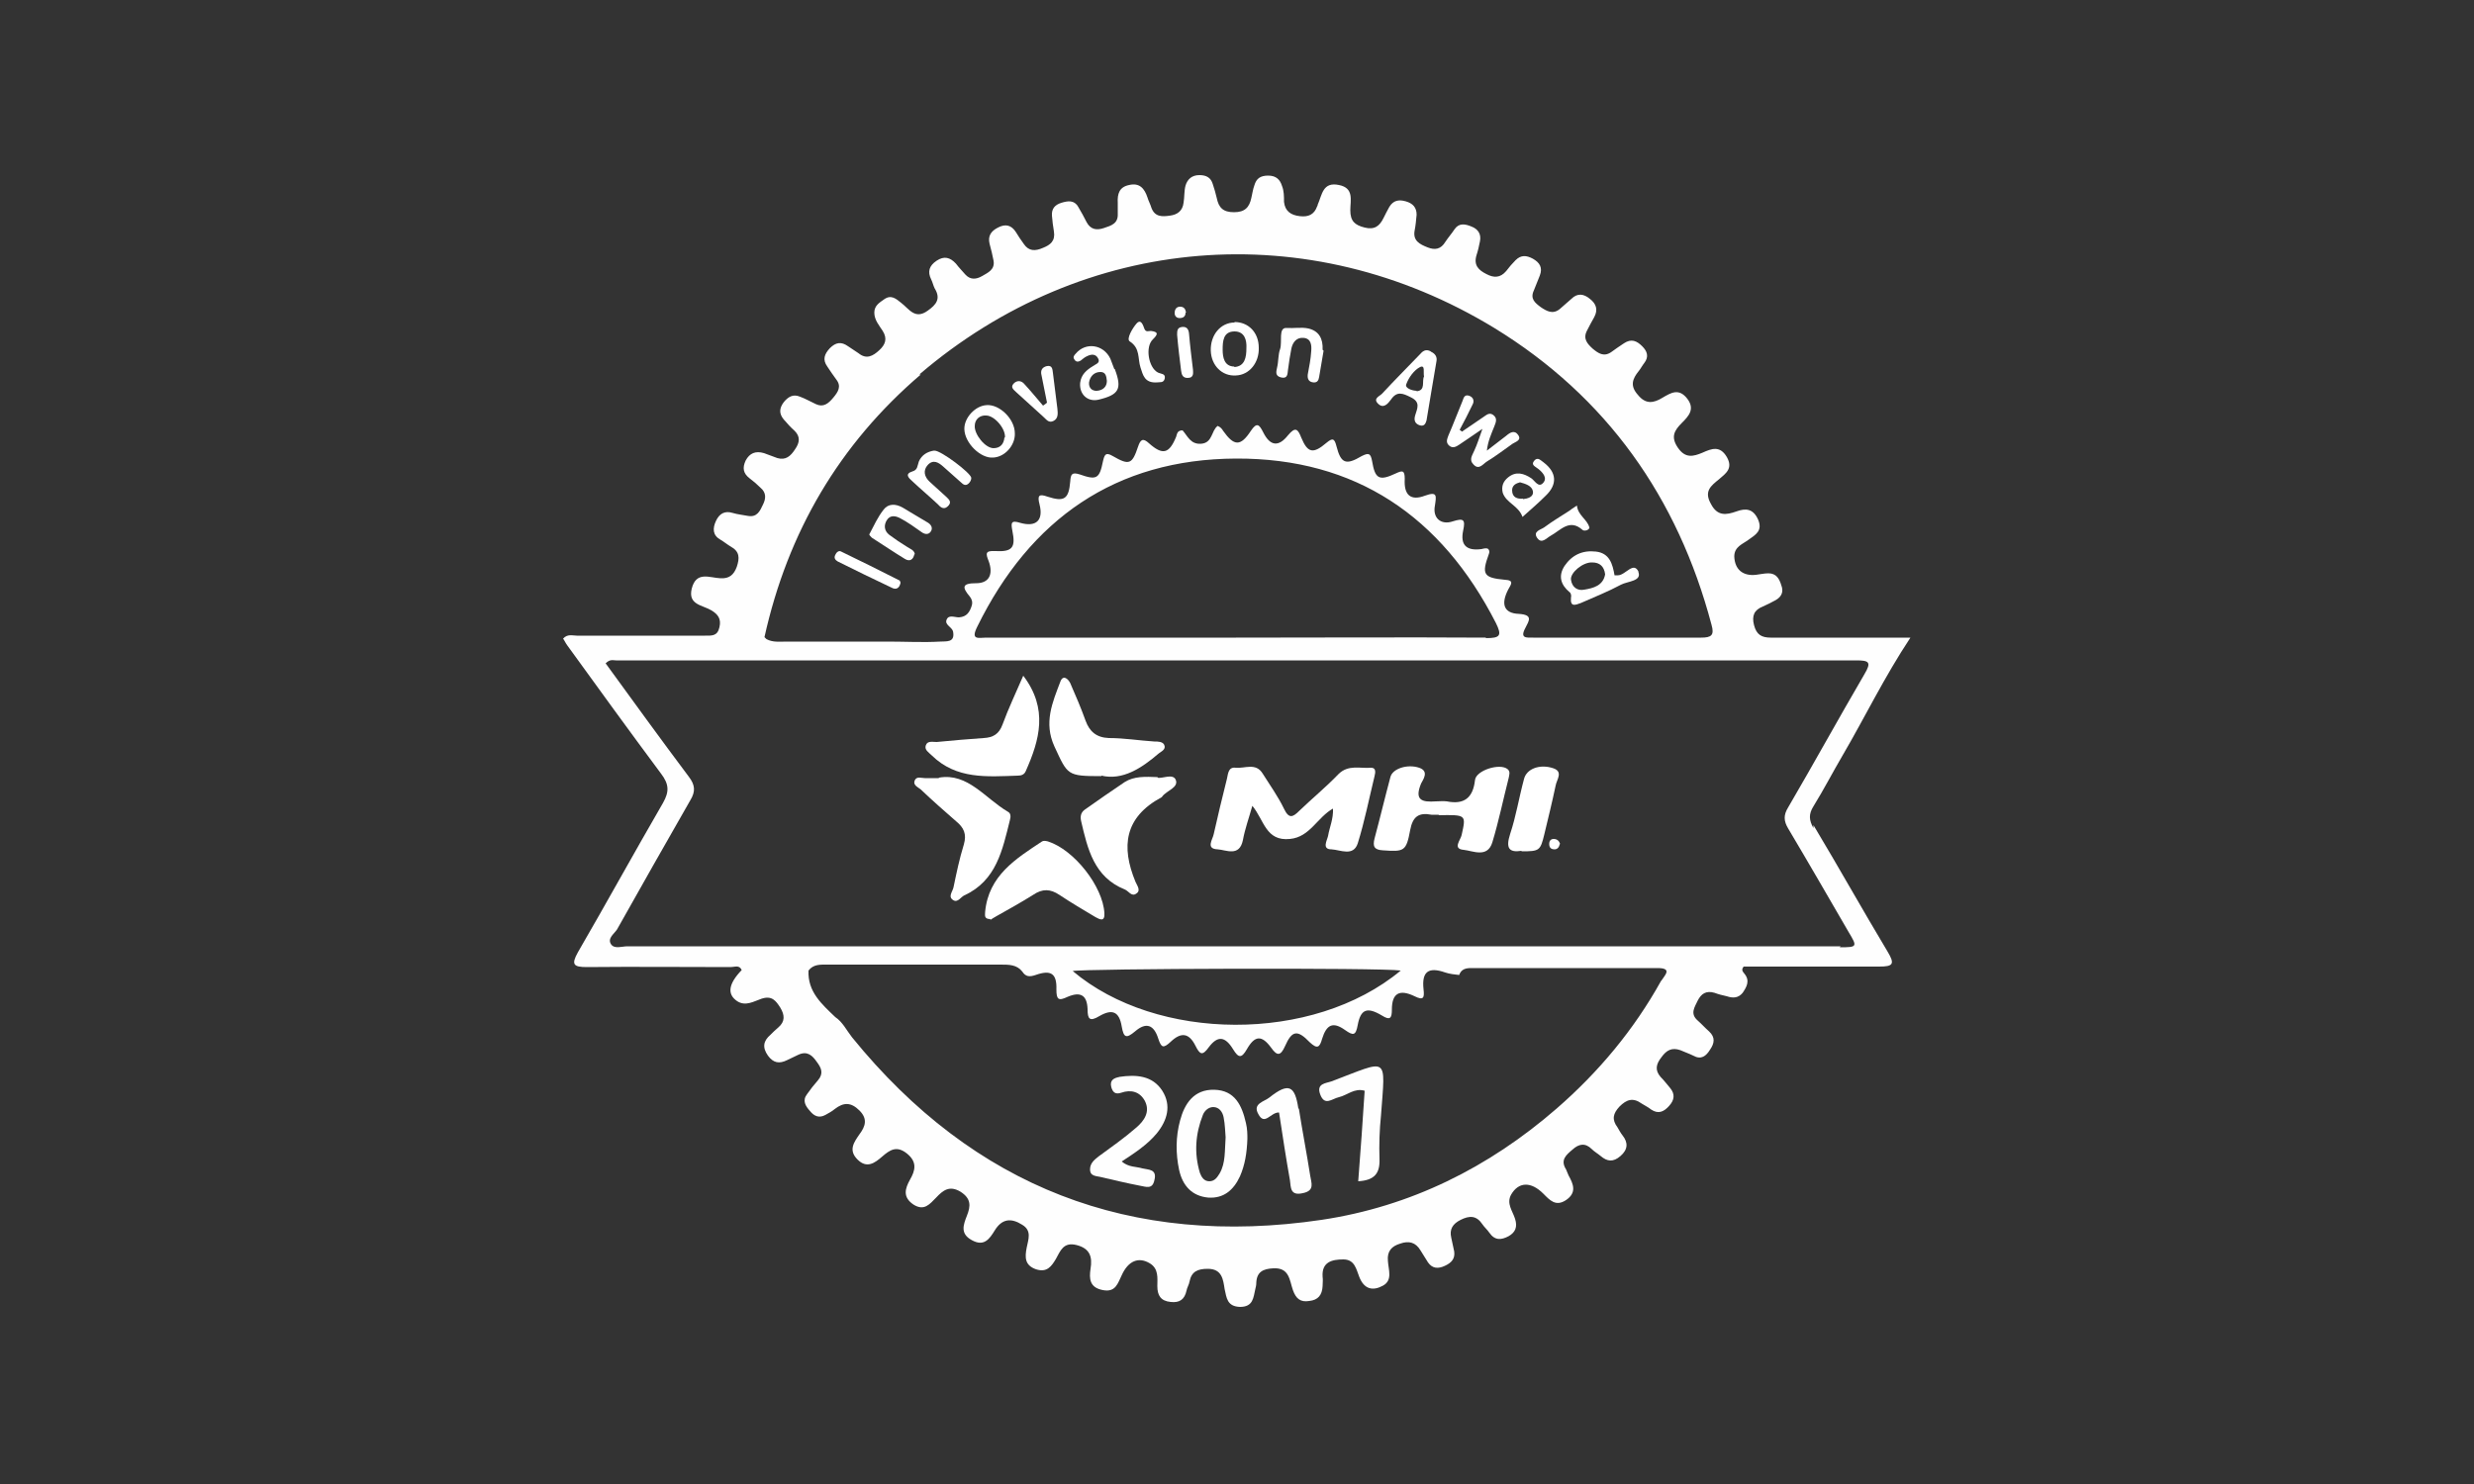 <?xml version="1.0" encoding="UTF-8"?>
<svg id="Laag_1" data-name="Laag 1" xmlns="http://www.w3.org/2000/svg" version="1.1" viewBox="0 0 500 300">
  <rect x="0" y="0" width="500" height="300" fill="#333333" stroke="none"/>
  <defs>
    <style>
      .cls-1 {
        fill: #fefefe;
      }

      .cls-1, .cls-2 {
        stroke-width: 0px;
      }

      .cls-2 {
        fill: #fff;
      }
    </style>
  </defs>
  <g>
    <path class="cls-2" d="M269.5,163.4c-3.3,1.8-4.7,5.8-8.8,6.2-4.9.5-5.2-3.8-7.6-6.7-.7,2.5-1.5,4.7-1.9,6.9-.7,3.5-3.4,2-5.1,1.9-2.5-.1-1-2-.8-3.1.8-3.6,1.7-7.3,2.6-10.9.3-1,.2-2.7,1.8-2.5,1.9.2,4.1-1.1,5.5,1.2,1.5,2.4,3.1,4.6,4.3,7.1,1,2.1,1.8,1.7,3.1.4,2.6-2.5,5.4-4.8,7.9-7.4,2-2,4.4-1.1,6.6-1.3,1,0,.9.9.7,1.7-1.1,4.5-2,9.1-3.4,13.6-.9,2.7-3.5,1.3-5.3,1.2-2,0-.9-1.8-.7-2.7.3-1.8,1.1-3.4,1-5.6Z"/>
    <path class="cls-2" d="M290.9,164.7c-.5,0-1.1,0-1.6,0-2.6-.5-3.8.4-4.3,3.1-.8,4.3-1.2,4.4-5.5,4.1-1.8-.1-2.1-.8-1.7-2.4,1.1-4.1,2.1-8.3,3.2-12.4.4-1.7,3.4-2.7,5.8-1.9,2.1.7.8,2.4.4,3.2-1.4,3.4.2,3.8,3,3.6.7,0,1.5-.1,2.2,0,3.5.7,5.3-.7,5.7-4.3.2-2,5.1-3.5,6.6-2.2.6.5.3,1.2.2,1.8-1.1,4.3-2,8.7-3.3,13-1,3.2-3.9,1.7-5.8,1.5-2.3-.2-.6-2-.4-3,.9-4.1,1-4.1-4.7-4Z"/>
    <path class="cls-2" d="M189.8,157.2c5.8-1,9.3,4.2,13.9,6.9.6.3.6,1,.4,1.7-1.5,6-2.7,12.2-9.2,15.2-.7.3-1.3,1.5-2.2,1-1.2-.7-.2-1.7,0-2.6.6-2.9,1.2-5.8,2.1-8.7.6-2.1,0-3.4-1.6-4.7-2.4-2.1-4.8-4.2-7.1-6.4-.6-.5-1.7-.9-1.2-1.9.4-.8,1.3-.4,2-.4.7,0,1.5,0,2.8,0Z"/>
    <path class="cls-2" d="M233.9,157.2c.9.3,3.1-.9,3.7.4.7,1.6-1.8,2.2-2.7,3.4,0,0-.1.2-.2.2-7.4,4-8.2,9.9-5.2,17.1.3.7,1.1,1.7.2,2.3-1,.8-1.6-.5-2.4-.8-6.2-2.5-7.5-8.2-8.8-13.8-.2-.9-.1-1.7.7-2.3,2.7-1.9,5.4-3.8,8.1-5.6,1.9-1.2,4.1-1.1,6.7-1Z"/>
    <path class="cls-2" d="M222.6,156.9c-7,0-6.8-.2-9.5-6-2.2-4.8-.4-8.9,1.2-13.1.5-1.4,1.5-.7,2,.3,1.1,2.5,2.2,5.1,3.1,7.6.8,2.2,2.2,3.4,4.7,3.5,3.1,0,6.1.5,9.2.7.7,0,1.7,0,2,.7.4.9-.6,1.3-1.1,1.7-3.5,3-7.3,5.5-11.6,4.5Z"/>
    <path class="cls-2" d="M206.8,136.6c5.1,6.7,3.3,13,.5,19.3-.3.7-.9.9-1.6.9-6.2.2-12.4.8-17.4-4.1-.6-.6-1.5-1.1-1.2-2,.3-1,1.4-.7,2.2-.7,3.2-.3,6.4-.6,9.5-.8,1.9-.1,3.1-.8,3.8-2.7,1.2-3.3,2.7-6.4,4.2-9.9Z"/>
    <path class="cls-2" d="M200.2,185.8c-1.4,0-1.1-.8-1.1-1.5.7-7.3,6.2-10.7,11.5-14.2.3-.2.8-.1,1.2,0,5.3,1.7,11.1,9.1,11.4,14.5.1,1.8-.9,1.3-1.8.8-2.5-1.5-4.9-2.9-7.3-4.5-1.8-1.2-3.4-1.3-5.3,0-2.4,1.5-4.9,2.9-7.4,4.3-.5.3-.9.5-1.3.8Z"/>
    <path class="cls-2" d="M307.5,172c-2.6.4-3.2-.6-2.3-3.4,1.2-3.6,1.8-7.4,2.8-11.1.5-2.1,3.2-3.1,5.9-2.2,2.1.7.7,2.3.5,3.5-.7,3.3-1.5,6.6-2.3,9.9-.8,3.3-1,3.4-4.6,3.4Z"/>
    <path class="cls-2" d="M315.2,170.7c-.1.6-.5,1-1,1-.8,0-1.1-.4-1.1-1.1,0-.6.3-1,.9-1,.7,0,1.1.4,1.3,1Z"/>
  </g>
  <g>
    <path class="cls-2" d="M239.6,63.2c0,.8-.5,1.1-1.2,1.1-.6,0-1-.4-1-1,0-.7.3-1.3,1.1-1.3.8,0,1.1.5,1.2,1.2Z"/>
    <g>
      <path class="cls-2" d="M295.4,87.3c1.5-1,2.9-2,4.4-3,.6-.4,1.2-1,2-.4.9.7.5,1.5.2,2.3-.6,1.5-1.3,3-1.5,4.9,1.3-1,2.6-2,3.9-3,.8-.7,1.7-1.2,2.4-.2.8,1.1-.5,1.4-1.1,1.8-1.7,1.2-3.4,2.5-5.2,3.6-.8.5-1.6,1.8-2.7.6-1-1-.2-1.9.2-2.9.5-1.1.9-2.3,1.6-4.3-2,1.4-3.4,2.3-4.7,3.2-.6.4-1.3.8-2,.2-.7-.6-.5-1.2-.2-2,1-2.3,1.9-4.7,2.9-7.1.2-.6.4-1.3,1.3-1,.9.3,1.1,1.1.7,1.8-.8,1.7-1.7,3.4-2.6,5.1.2.1.3.2.5.4Z"/>
      <path class="cls-2" d="M267.5,70.9c-.3,1.8-.6,3.6-.9,5.3-.1.7-.4,1.2-1.2,1.1-.9-.1-1.2-.7-1.1-1.6.3-1.6.6-3.1.7-4.7.1-1.2,0-2.6-1.6-2.7-1.3-.1-2.1.8-2.4,2.1-.3,1.5-.5,2.9-.7,4.4-.1.9-.1,1.8-1.4,1.5-1.2-.3-1-1.1-.8-2,.3-1.2.2-2.6.6-3.7.5-1.5-.4-4.4,1.3-4.3,1.5.1,3-.2,4.4.1,2.2.5,3,2.1,2.9,4.3Z"/>
      <path class="cls-2" d="M188.9,91.1c1.3,0,7.3,4.5,7.4,5.5,0,.4-.2.8-.5,1.1-.6.6-1.1.3-1.6-.2-1.2-1.1-2.4-2.1-3.6-3.2-.9-.8-2-1.5-3.1-.3-1,1.1-.7,2.4.4,3.4,1.1,1,2.2,2,3.3,3,.5.5,1.2,1,.5,1.8-.8.9-1.5.5-2.1-.2-1.7-1.6-3.5-3.1-5.2-4.7-.8-.7-1.6-1.5,0-2,1.1-.3,1-1.2,1.3-2,.6-1.4,1.8-2,3-2.2Z"/>
      <path class="cls-2" d="M184.8,112c-.2,1.1-.9,1.6-1.9,1-2.3-1.4-4.5-2.9-6.7-4.3-.2-.2-.6-.6-.5-.7.9-1.7,1.7-3.5,2.9-5,.9-1.2,2.4-1.2,3.8-.4,1.7,1,3.5,2.1,5.2,3.1.6.4.9,1,.6,1.6-.4.8-1.2.8-1.9.3-1.4-1-2.8-2-4.3-2.8-.9-.5-2.1-.8-2.8.4-.6,1-.5,2.1.5,2.9,1.2.9,2.4,1.7,3.7,2.5.6.4,1.4.6,1.5,1.5Z"/>
      <path class="cls-2" d="M211.6,81.4c-.4-1.8-.7-3.7-1.1-5.5-.3-1.1.2-1.7,1.1-1.9,1.1-.2,1.1.7,1.2,1.4.3,2.4.6,4.8.9,7.2.1,1,.2,2-.8,2.5-1,.5-1.5-.4-2.1-.9-1.8-1.6-3.6-3.3-5.4-4.9-.5-.5-1.3-1-.5-1.8.6-.6,1.4-.6,2,0,1.4,1.5,2.6,3,3.9,4.5.3-.2.6-.4.8-.6Z"/>
      <path class="cls-2" d="M233.9,77.3c-2.6.2-2.9-1.5-3.4-3-.6-1.8,0-3.9-2.2-5.3-.7-.5.6-2.7,1.4-3.6.9-1,1.3.3,1.6,1.1.3.7.8.4,1.3.4,1.6.2,1.4.7.4,1.7-1.6,1.5-.9,5.7,1,6.7.6.3,1.6.2,1.4,1.2-.2,1-1.1.7-1.5.8Z"/>
      <path class="cls-2" d="M182,117.8c-.2,1.1-.9,1.5-1.8,1-3.6-1.7-7.3-3.5-10.9-5.3-.5-.3-.8-.7-.5-1.3.2-.5.7-1,1.2-.7,3.9,1.9,7.8,3.8,11.7,5.8.2,0,.2.3.3.5Z"/>
      <path class="cls-2" d="M321.2,106.6c-.4-1.6-2.3-2.4-2.5-4.4-.8.5-1.2.8-1.6,1.1-1.7,1.1-3.4,2.1-5,3.3-.7.5-2.4.8-1.4,2.2.9,1.2,1.8,0,2.7-.5,2-1.1,3.8-3.5,6.4-1.2.4.4,1.6,0,1.4-.6Z"/>
      <path class="cls-2" d="M241.1,74.6c0,.7.3,1.8-1.1,1.8-1,0-1.2-.7-1.3-1.5-.3-2.4-.6-4.8-.8-7.2,0-.8,0-1.5,1-1.6.9-.1,1.3.4,1.4,1.3.2,2.4.5,4.8.8,7.3Z"/>
      <path class="cls-2" d="M331.2,115.7c-1-2.4-2.7.6-4.2.6-.1,0-.2,0-.7,0-.4-2.3-1-4.5-3.8-4.8-2.7-.3-4.8.7-6.3,2.9-1.3,2-.8,3.8,1,5.3.3.2.4.7.3,1.1-.2,2,.9,1.5,2,1.1,2.7-1.2,5.5-2.3,8.1-3.7,1.3-.7,4.3-.7,3.5-2.6ZM320.2,119.2c-1.4.3-2.5-.5-2.7-2-.2-1.4,2.4-3.6,4.3-3.5,1.5,0,2.4.8,2.6,2.4-.4,2.3-2.4,2.8-4.2,3.1Z"/>
      <path class="cls-2" d="M289.1,71c-1-.5-1.6,0-2.2.7-2.5,2.6-5.1,5.2-7.5,7.8-.5.6-2,1-.9,2.1,1.1,1.1,2,0,2.6-.8,1.2-1.8,2.4-1.3,4-.5,2.1,1,1.3,2.3.9,3.7-.3,1,0,1.7,1,2,.8.2,1.1-.3,1.3-1,.7-4,1.3-8,2-11.9.2-.9-.2-1.6-1.1-2ZM286.3,79c-.8,0-2.4-.5-2.1-1.3.5-1.4,1.6-2.9,2.8-3.5,1.1-.5.6,1.1.8,1.9-.5,1,.4,2.8-1.5,3Z"/>
      <path class="cls-2" d="M249.5,65.2c-2.8,0-4.9,2.5-4.8,5.7.1,3,2.3,5.2,5.1,5,2.7-.1,4.7-2.6,4.6-5.6,0-3.1-2.1-5.2-4.9-5.2ZM249.5,74.1c-2.1,0-2.4-1.9-2.4-3.4,0-1.7.1-3.7,2.4-3.7,2,0,2.5,1.7,2.4,3.4,0,1.8-.3,3.7-2.5,3.8Z"/>
      <path class="cls-2" d="M199.4,81.9c-2.3.1-4.6,2.6-4.5,4.9.1,2.8,3.3,5.9,5.8,5.7,2.4-.1,4.5-2.5,4.4-4.9,0-2.9-3.1-5.9-5.7-5.7ZM203,88.4c-.1,1.3-.8,2.2-2.2,2.2-1.7,0-3.9-2.8-3.8-4.5,0-1.3,1-2.2,2.3-2.1,1.7,0,4,2.7,3.8,4.5Z"/>
      <path class="cls-2" d="M312,93.5c-.6-.4-1.2-1.2-1.9-.4-.8.9.2,1.2.8,1.7,1,.8,1.9,1.9.9,2.9-.9.9-1.6-.5-2.3-1-1.5-1-3.1-1.5-4.7-.2-1,.8-1.4,1.8-1.1,3.1.7,2.1,3.2,2.6,4,4.9,1.8-1.6,3.3-2.9,4.7-4.3,2.4-2.3,2.2-4.7-.4-6.7ZM307.8,100.8c-1.1.1-2.2-.2-2.2-1.7,0-1,.8-1.4,1.6-1.6,1.1.3,2.4.7,2.6,1.8.2,1.2-1.1,1.5-2,1.6Z"/>
      <path class="cls-2" d="M225.2,74.6c-.3-.7-.5-1.4-.8-2.1-1.4-2.9-5-3.4-7-1-.3.3-.6.7-.3,1.1.3.6.8.6,1.3.3.4-.3.8-.7,1.3-.9.8-.4,1.7-.5,2.2.4.6,1-.5,1.2-1,1.6-1.3.8-2.4,1.7-2.6,3.4-.2,2.3,1.5,3.9,3.7,3.4,4.2-1,4.8-2.2,3.3-6.2ZM221.8,79c-1.2.1-1.8-.7-1.7-1.7.2-1.2,1-2.1,2.3-2.1,1.1,0,1.2.9,1.3,1.8,0,1.2-.8,1.9-2,2Z"/>
    </g>
  </g>
  <path class="cls-1" d="M366.5,167.4c-.9-1.6-1-2.8,0-4.4,2.1-3.4,3.9-6.9,5.9-10.3,4.5-7.7,8.4-15.8,13.7-23.8-1.7,0-2.9,0-4.2,0-8,0-16,0-24,0-1.9,0-2.9-.6-3.4-2.5-.5-1.9,0-3.1,1.8-3.8.9-.4,1.7-.8,2.6-1.3,1.2-.7,1.6-1.7,1.1-3-.4-1.3-1-2.4-2.6-2.4-.8,0-1.7.2-2.5.3-2.7.3-4.3-1.1-4.4-3.7,0-2,1.7-2.5,2.9-3.4,1.4-1,2.9-1.8,1.9-4.1-1-2.2-2.5-2.3-4.4-1.6-2,.7-3.8,1-5.1-1.5-1.5-2.6,0-3.7,1.6-5,1.4-1.2,2.9-2.2,1.6-4.5-1.4-2.4-3.1-1.7-4.9-.9-1.9.8-3.5,1.2-5-1-1.5-2.2-.7-3.5.8-5,1.4-1.4,2.7-2.8,1.1-4.9-1.7-2.2-3.3-1.2-5-.2-1.8,1.1-3.4,1.4-5-.6-1.6-1.8-1.1-3.2.2-4.8.4-.5.7-1.1,1.1-1.6,1-1.3.6-2.4-.4-3.4-1.1-1.1-2.2-1.6-3.7-.6-.9.6-1.8,1.2-2.6,1.8-1.5,1-2.6.2-3.7-.7-1.1-1-2-2-1.2-3.6.5-1,1-1.9,1.5-2.8.8-1.5.4-2.7-.9-3.7-1.2-1-2.5-1.2-3.7,0-.8.7-1.6,1.4-2.4,2.1-1.4,1.1-2.6.4-3.8-.4-1.2-.9-2.2-1.7-1.4-3.4.4-1,.8-2,1.2-3,.6-1.6,0-2.6-1.4-3.4-1.3-.7-2.4-.8-3.5.3-.7.7-1.3,1.4-1.9,2.2-1.2,1.4-2.5,1.4-4,.6-1.6-.8-2.6-1.8-2-3.8.3-.9.5-1.8.7-2.8.3-1.5-.4-2.5-1.7-3-1.2-.5-2.5-.8-3.4.5-.6.9-1.3,1.7-1.9,2.6-.9,1.5-2.1,1.7-3.6,1.1-1.5-.6-3-1.3-2.6-3.4.2-1,.3-2.1.4-3.2,0-1.5-.8-2.3-2.2-2.7-1.4-.4-2.5-.2-3.3,1.1-.4.7-.8,1.5-1.2,2.3-.8,1.6-1.8,2.4-3.8,1.9-2-.5-2.9-1.3-2.9-3.5,0-2,.8-4.5-2.3-5.1-3.3-.7-3.4,2-4.3,4,0,0,0,.2-.1.3-.6,1.7-1.8,2.2-3.5,2-1.8-.2-3-1-3.2-2.9,0-1.1,0-2.2-.4-3.2-.4-1.3-1.2-2.1-2.8-2.1-1.6,0-2.4.6-2.8,2-.3.8-.4,1.7-.6,2.5-.4,1.9-1.3,2.9-3.5,2.9-2.2,0-3.1-.9-3.5-2.9-.2-.9-.5-1.9-.8-2.8-.4-1.3-1.3-1.8-2.7-1.8-1.5,0-2.4.8-2.8,2.1-.3,1.1-.2,2.3-.4,3.5-.2,1.6-1.2,2.4-2.8,2.6-1.5.2-3,.3-3.7-1.6-.2-.7-.6-1.4-.8-2.1-.6-1.8-1.6-3-3.7-2.5-2,.4-2.4,1.8-2.3,3.6,0,.7,0,1.5,0,2.2.1,2-1.3,2.4-2.8,2.9-1.5.5-2.7.3-3.5-1.2-.5-1-1.1-2.1-1.7-3.1-.8-1.4-2.1-1.2-3.4-.8-1.3.4-2,1.2-1.9,2.6.1,1.1.2,2.1.4,3.2.3,1.9-.7,2.7-2.2,3.3-1.6.7-2.9.7-3.9-.8-.6-.8-1.1-1.6-1.6-2.4-.9-1.4-2.1-1.7-3.6-.9-1.4.7-2.1,1.7-1.7,3.3.3,1.1.6,2.3.8,3.4.3,1.8-1.1,2.4-2.3,3.1-1.2.7-2.4.8-3.4-.3-.6-.7-1.3-1.4-1.9-2.2-1.2-1.3-2.4-1.6-3.9-.6-1.5,1-1.9,2.2-1.1,3.8.3.6.4,1.2.7,1.8,1.3,2.1.3,3.3-1.4,4.5-2.6,1.9-3.8-.4-5.4-1.6-1-.8-2-1.7-3.4-.7-1,.7-2,1.3-2,2.7,0,1.5,1,2.6,1.7,3.7,1,1.6.5,2.8-.7,3.9-1.3,1.2-2.6,1.9-4.2.6-.7-.5-1.4-.9-2.1-1.4-1.4-1-2.5-.8-3.7.4-1.1,1.2-1.5,2.3-.5,3.7.6.9,1.2,1.8,1.8,2.6,1.1,1.4.4,2.5-.6,3.7-1,1.2-2,2-3.5,1.3-1.1-.5-2.1-1.1-3.2-1.5-1.4-.6-2.4,0-3.3,1.1-.9,1.2-1,2.3,0,3.5.7.8,1.4,1.6,2.2,2.3,1.2,1.2,1,2.4.1,3.7-.9,1.4-1.9,2.3-3.6,1.8-.9-.3-1.8-.7-2.7-1-1.7-.5-2.9,0-3.7,1.5-.7,1.5-.5,2.6.8,3.6.8.6,1.5,1.2,2.2,1.9,1.2,1,1.1,2.2.5,3.4-.6,1.3-1.2,2.6-3,2.3-1-.2-2.1-.3-3.1-.6-1.6-.5-2.7.1-3.4,1.6-.7,1.5-.7,2.9.9,3.8.7.4,1.4,1,2.1,1.4,1.8,1,1.8,2.3,1.2,4.1-.6,1.6-1.5,2.4-3.3,2.3-2.2-.1-4.9-1.5-5.8,2.1-.8,3.3,2.2,3.3,4,4.4,1.3.8,2,1.7,1.6,3.4-.4,1.8-1.5,1.7-2.9,1.7-8.6,0-17.3,0-25.9,0-.9,0-1.9-.4-2.8.6.3.4.5.9.8,1.3,6.3,8.7,12.6,17.4,19,26,1.6,2.1,1.7,3.6.4,5.9-5.8,10-11.4,20.2-17.2,30.2-1.4,2.5-.9,3,1.8,3,9.7-.1,19.4,0,29.1,0,.8,0,1.7-.5,2.2.6-2.7,2.8-3,4.9-.9,6.3,1.7,1.1,3.4,0,4.9-.5,2.1-.7,2.9.4,3.8,1.8.9,1.5,1,2.8-.4,4-.6.5-1.1,1-1.6,1.5-1.4,1.2-1.7,2.5-.5,4.2,1.1,1.5,2.3,1.7,3.9.9.8-.4,1.5-.7,2.3-1.1,1.8-.8,2.8.2,3.7,1.5.9,1.2,1.4,2.3.2,3.7-.8.9-1.5,1.8-2.2,2.8-1,1.3-.3,2.4.6,3.4.8,1,1.8,1.5,3.1.8.7-.4,1.3-.7,1.9-1.2,1.8-1.4,3.3-1.4,5,.3,1.7,1.7,1.2,3.2,0,4.8-1.1,1.6-2.3,3.2-.4,5.1,1.9,1.9,3.5.7,5-.6,1.5-1.3,2.9-2.3,5-.6,2.1,1.7,1.7,3.4.6,5.3-1,1.8-1.5,3.5.7,5,2.2,1.4,3.3-.1,4.6-1.4,1.4-1.5,2.7-2.5,4.9-1.2,2.2,1.4,2.1,2.9,1.3,4.9-.7,1.8-1.4,3.6,1,4.9,2.5,1.4,3.6-.3,4.6-1.9,1.5-2.5,3.4-2.6,5.6-1.2,2,1.2,1.2,3,.9,4.6-.4,2-.4,3.6,1.9,4.4,2.2.7,3.1-.6,4-2.1.9-1.6,1.5-3.5,4.2-2.8,2.7.7,3.2,2.4,2.8,4.8-.3,2-.2,3.8,2.5,4.3,2.6.5,3-1.4,3.8-3,1.3-2.9,3.4-3.8,5.7-2.4,1.8,1.1,1.5,3,1.5,4.6,0,1.9.7,3,2.7,3.2,1.8.2,2.8-.5,3.2-2.3.1-.6.5-1.2.6-1.8.4-2.1,1.7-2.6,3.7-2.6,2.9,0,3.1,2.2,3.4,4.1.4,1.8.5,3.5,3.1,3.6,2.7,0,2.7-1.9,3.1-3.6.1-.4.2-.8.2-1.3.1-2.2,1.4-2.8,3.4-2.9,3.3-.2,3.3,2.4,4,4.4.6,1.7,1.5,2.5,3.3,2.2,1.8-.2,2.6-1.2,2.7-3,0-.6.1-1.3,0-1.9-.2-3,1.9-3.5,4.2-3.5,2.3,0,2.6,2,3.2,3.5,1,2.6,2.8,2.9,4.8,1.8,2-1.1,1.1-3.2,1-5-.2-2,.8-3,2.5-3.5,1.7-.6,3.1-.3,4.1,1.4.5.8,1,1.6,1.5,2.4.9,1.3,2.1,1.3,3.4.7,1.3-.6,2.1-1.4,1.9-2.9-.2-.9-.4-1.9-.6-2.8-.4-1.7.3-2.8,1.9-3.6,1.8-.9,3.2-.9,4.4.9.4.6,1,1.1,1.4,1.7,1.1,1.6,2.4,1.5,3.9.7,1.4-.8,1.8-1.9,1.3-3.5-.5-1.6-1.8-3.1-.8-4.9,1.5-2.6,4-2.7,6.5-.2,1.3,1.3,2.5,2.7,4.6,1.3,2.2-1.5,1.5-3.2.5-5-.2-.4-.3-.8-.5-1.2-1.2-1.9,0-2.9,1.3-4,1.3-1.2,2.6-1.4,3.9-.1.5.5,1.2.9,1.8,1.4,1.3,1.1,2.5,1.3,4,0,1.5-1.3,1.6-2.7.4-4.2-.4-.5-.7-1.1-1-1.6-1.2-1.6-.9-2.8.4-4.2,1.4-1.4,2.7-1.9,4.5-.6.6.4,1.3.7,1.9,1.2,1.5,1,2.6.4,3.6-.7,1.1-1.2,1.3-2.4.2-3.7-.6-.7-1.2-1.5-1.9-2.2-1.2-1.4-.9-2.6.2-4,1-1.4,2.1-2,3.8-1.4.9.4,1.8.7,2.6,1.1,1.6.9,2.6.1,3.4-1.2.9-1.3,1.1-2.5-.2-3.7-.8-.7-1.5-1.5-2.3-2.2-1.6-1.4-.6-2.7,0-4,.7-1.4,1.7-2.1,3.4-1.6.8.3,1.6.5,2.5.7,1.2.4,2.3.4,3.2-.7.8-1.2,1.5-2.4.4-3.8-.3-.4-.8-.8-.2-1.5,9.1,0,18.2,0,27.4,0,2.8,0,3.2-.5,1.7-3-5.1-8.5-9.9-17.1-15-25.6ZM185.8,75.7c33.3-28.5,78.6-32.3,116.2-9.4,22.7,13.9,37.1,34.3,43.9,60,.6,2.1,0,2.6-2.1,2.6-11.3,0-22.6,0-33.9,0-1.4,0-2.8.2-1.6-2,.7-1.4,1.6-2.6-1.3-2.8-3.1-.1-3.7-2-2.2-4.9.6-1.1,1.3-1.9-.7-2-4.3-.4-4.7-1.1-3.2-5.2.1-.3.2-.6-.1-1-.4-.3-.9-.1-1.4,0-3,.4-4.3-.8-3.7-3.7.5-2.3.1-2.6-2.1-1.9-2.4.8-4.1-.7-3.6-3.2.3-2,.5-2.9-2-2-2.9,1.1-4.3-.1-4.1-3.4,0-1.8-.5-1.7-1.8-1.1-3.4,1.6-4.2,1.1-4.8-2.5-.3-1.6-.7-1.7-2.1-1-3.2,1.9-4.2,1.5-5.1-2-.4-1.6-.8-1.7-2-.7-2.7,2.3-3.8,2.1-5.1-1-.7-1.8-1.2-2.3-2.7-.5-1.9,2.4-3.6,2.2-5-.6-.8-1.6-1.3-2.1-2.5-.3-2.1,3.2-3.4,3.1-5.6,0-.2-.3-.4-.7-1.1-1-1.3.9-1,3.4-3.3,3.6-2.2.2-2.8-1.6-3.8-2.7-1.1,0-1.1.7-1.3,1.3-1.4,3.4-2.7,3.8-5.5,1.3-1.2-1.1-1.7-.8-2.2.7-1.2,3.6-1.8,3.8-5.1,1.9-1.5-.9-1.7-.2-2,1.1-.7,3.5-1.3,3.8-4.7,2.6-1.6-.5-1.8,0-1.9,1.4-.3,3.6-1.2,4.2-4.6,3.1-1.7-.6-2.1-.3-1.6,1.6.8,3.2-.7,4.6-3.9,3.7-1.9-.6-1.9,0-1.6,1.6.7,3.4,0,4.3-3.5,4.1-2-.1-1.9.5-1.3,2,1,2.7.1,4.5-2.5,4.5-2.9,0-2.9.8-1.3,2.7.4.5.6,1.1.4,1.8-.4,1.3-1,2.3-2.6,2.4-.9,0-2.1-.6-2.5.5-.4,1,1,1.4,1.3,2.3.5,2.4-1.4,2-2.6,2.1-3.5.2-7,0-10.5,0-6.8,0-13.6,0-20.5,0-1.4,0-2.8.2-4.1-.5-.1-.1-.3-.3-.4-.4,4.7-21.2,15.1-39,31.6-53.1ZM300.3,128.9c-16.8-.1-33.6,0-50.5,0-16.8,0-33.6,0-50.5,0-1.5,0-3.2.6-1.8-2.2,10.7-21.8,28-33.9,52.3-34,24.2-.1,41.5,11.7,52.5,33.2,1.3,2.6.9,3.1-2,3.1ZM335.7,198.3c-5.5,9.9-12.6,18.4-21.1,25.8-13.7,11.9-29.5,19.8-47.5,22.5-38.5,5.7-70.3-6.6-94.9-36.9-1.1-1.4-1.9-3.1-3.4-4.1-2.7-2.6-5.6-5.1-5.4-9.4,1-1.3,2.4-1.2,3.8-1.2,11.7,0,23.4,0,35.1,0,1.6,0,3.2,0,4.3,1.4.7,1.1,1.5,1.1,2.7.7,3.1-1.1,4.3-.3,4.2,2.9,0,2.1.4,2.4,2.3,1.5,2.6-1.1,3.9-.3,4,2.5,0,2,.4,2.6,2.4,1.4,2.6-1.5,4-.9,4.5,2.1.4,2.3.9,2.5,2.7,1,2.2-1.9,3.8-1.4,4.7,1.5.6,1.8,1,2,2.5.6,2.1-2,3.7-1.8,5,.8.9,1.8,1.4,2.1,2.7.3,1.8-2.4,3.3-2.2,4.9.4,1.1,1.8,1.7,1.9,2.8,0,1.6-2.8,3-2.9,4.9-.3,1.2,1.7,1.9,1.7,2.8-.3,1.4-3.2,2.5-3.4,5-.8,1.5,1.4,2,1.1,2.5-.7.9-2.9,2.2-3.5,4.6-1.8,1.7,1.2,2.2,1.2,2.6-1,.6-3.2,1.9-3.7,4.9-1.9,1.6,1,2,.6,2-1.2,0-3.3,1.5-4.2,4.6-2.7,1.8.9,2,.3,1.8-1.4-.4-3.6,1-4.6,4.4-3.4.9.3,1.9.4,2.8.5.4-1.1,1.2-1.4,2.4-1.4,12.6,0,25.1,0,37.7,0,3.1,0,1.4,1.5.8,2.5ZM216.8,196.3c1.9-.5,62.6-.7,66.3-.1-17.8,14.8-49.4,14.4-66.3.1ZM372,191.3c-50.8,0-101.6,0-152.5,0-30.9,0-61.8,0-92.7,0-1.1,0-2.6.6-3.3-.4-.8-1.2.6-2.1,1.2-3,4.9-8.7,9.8-17.4,14.8-26.1,1.1-1.8,1-3.1-.3-4.8-5.7-7.6-11.2-15.2-16.8-22.9.9-.9,1.5-.6,2.1-.6,83.5,0,167.1,0,250.6,0,2.6,0,3.2.3,1.7,2.8-5.2,8.9-10.2,18-15.4,26.9-1,1.6-.9,2.8,0,4.3,4.1,6.9,8.2,14,12.2,20.9,1.8,3,1.8,3.1-1.8,3.1Z"/>
  <g>
    <path class="cls-1" d="M245.4,220.3c-4.1-.1-6,2.8-6.9,6.2-.9,3.3-.9,6.7-.2,10,.7,3.2,2.6,5.3,5.9,5.6,3.1.2,5.1-1.5,6.4-4.3,1-2.3,1.4-4.7,1.5-7.6,0-.8,0-2-.3-3.2-.8-3.5-2.2-6.6-6.4-6.7ZM246.5,237.2c-.5.8-1,1.6-2.1,1.6-1.1,0-1.6-.9-1.9-1.7-1.2-4-.9-7.9.6-11.7.3-.8,1.1-1.6,2.1-1.6,1.2,0,1.9,1,2.1,2.1.3,1.5.3,3,.4,4-.2,2.8,0,5.2-1.2,7.3Z"/>
    <path class="cls-1" d="M226.3,217.7c-1.1.2-2.1.6-1.7,2.1.3,1,.8,1.5,2,1.1,2-.7,3.8-.2,4.8,1.7,1.1,2.2-.2,4-1.7,5.3-2.4,2.1-5.1,4-7.7,5.9-.9.7-1.7,1.4-1.7,2.6,0,1.5,1.4,1.3,2.4,1.6,2.6.6,5.1,1.2,7.7,1.7,1.2.2,2.5.8,2.9-1.1.6-2.3-1.2-2.1-2.4-2.4-1.3-.4-2.8-.2-4.2-1.4,2.6-1.7,5.2-3.4,7.1-5.7,2.1-2.6,3-5.6,1.1-8.6-2-3.1-5.3-3.3-8.7-2.8Z"/>
    <path class="cls-1" d="M269.1,218.6c-1.1.4-3.1.4-2.3,2.6.9,2.5,2.4.9,3.8.6,1.7-.4,3.1-1.9,5.2-1.3-.4,6.1-.8,12-1.3,18.3,3.3-.2,4.4-1.6,4.3-4.5-.1-2.9,0-5.9.3-8.8.9-12.3,1.7-11.3-10-6.9Z"/>
    <path class="cls-1" d="M262.4,224.1c-.7-4.7-2-5.3-5.9-2.2-1,.8-3.4,1.2-2.2,3.3,1.3,2.5,2.5-.4,4.2-.3.7,4.6,1.4,9.2,2.2,13.7.2,1.4,0,3.2,2.6,2.6,2.5-.5,1.7-2.1,1.5-3.5-.7-4.5-1.6-9.1-2.3-13.6Z"/>
  </g>
</svg>